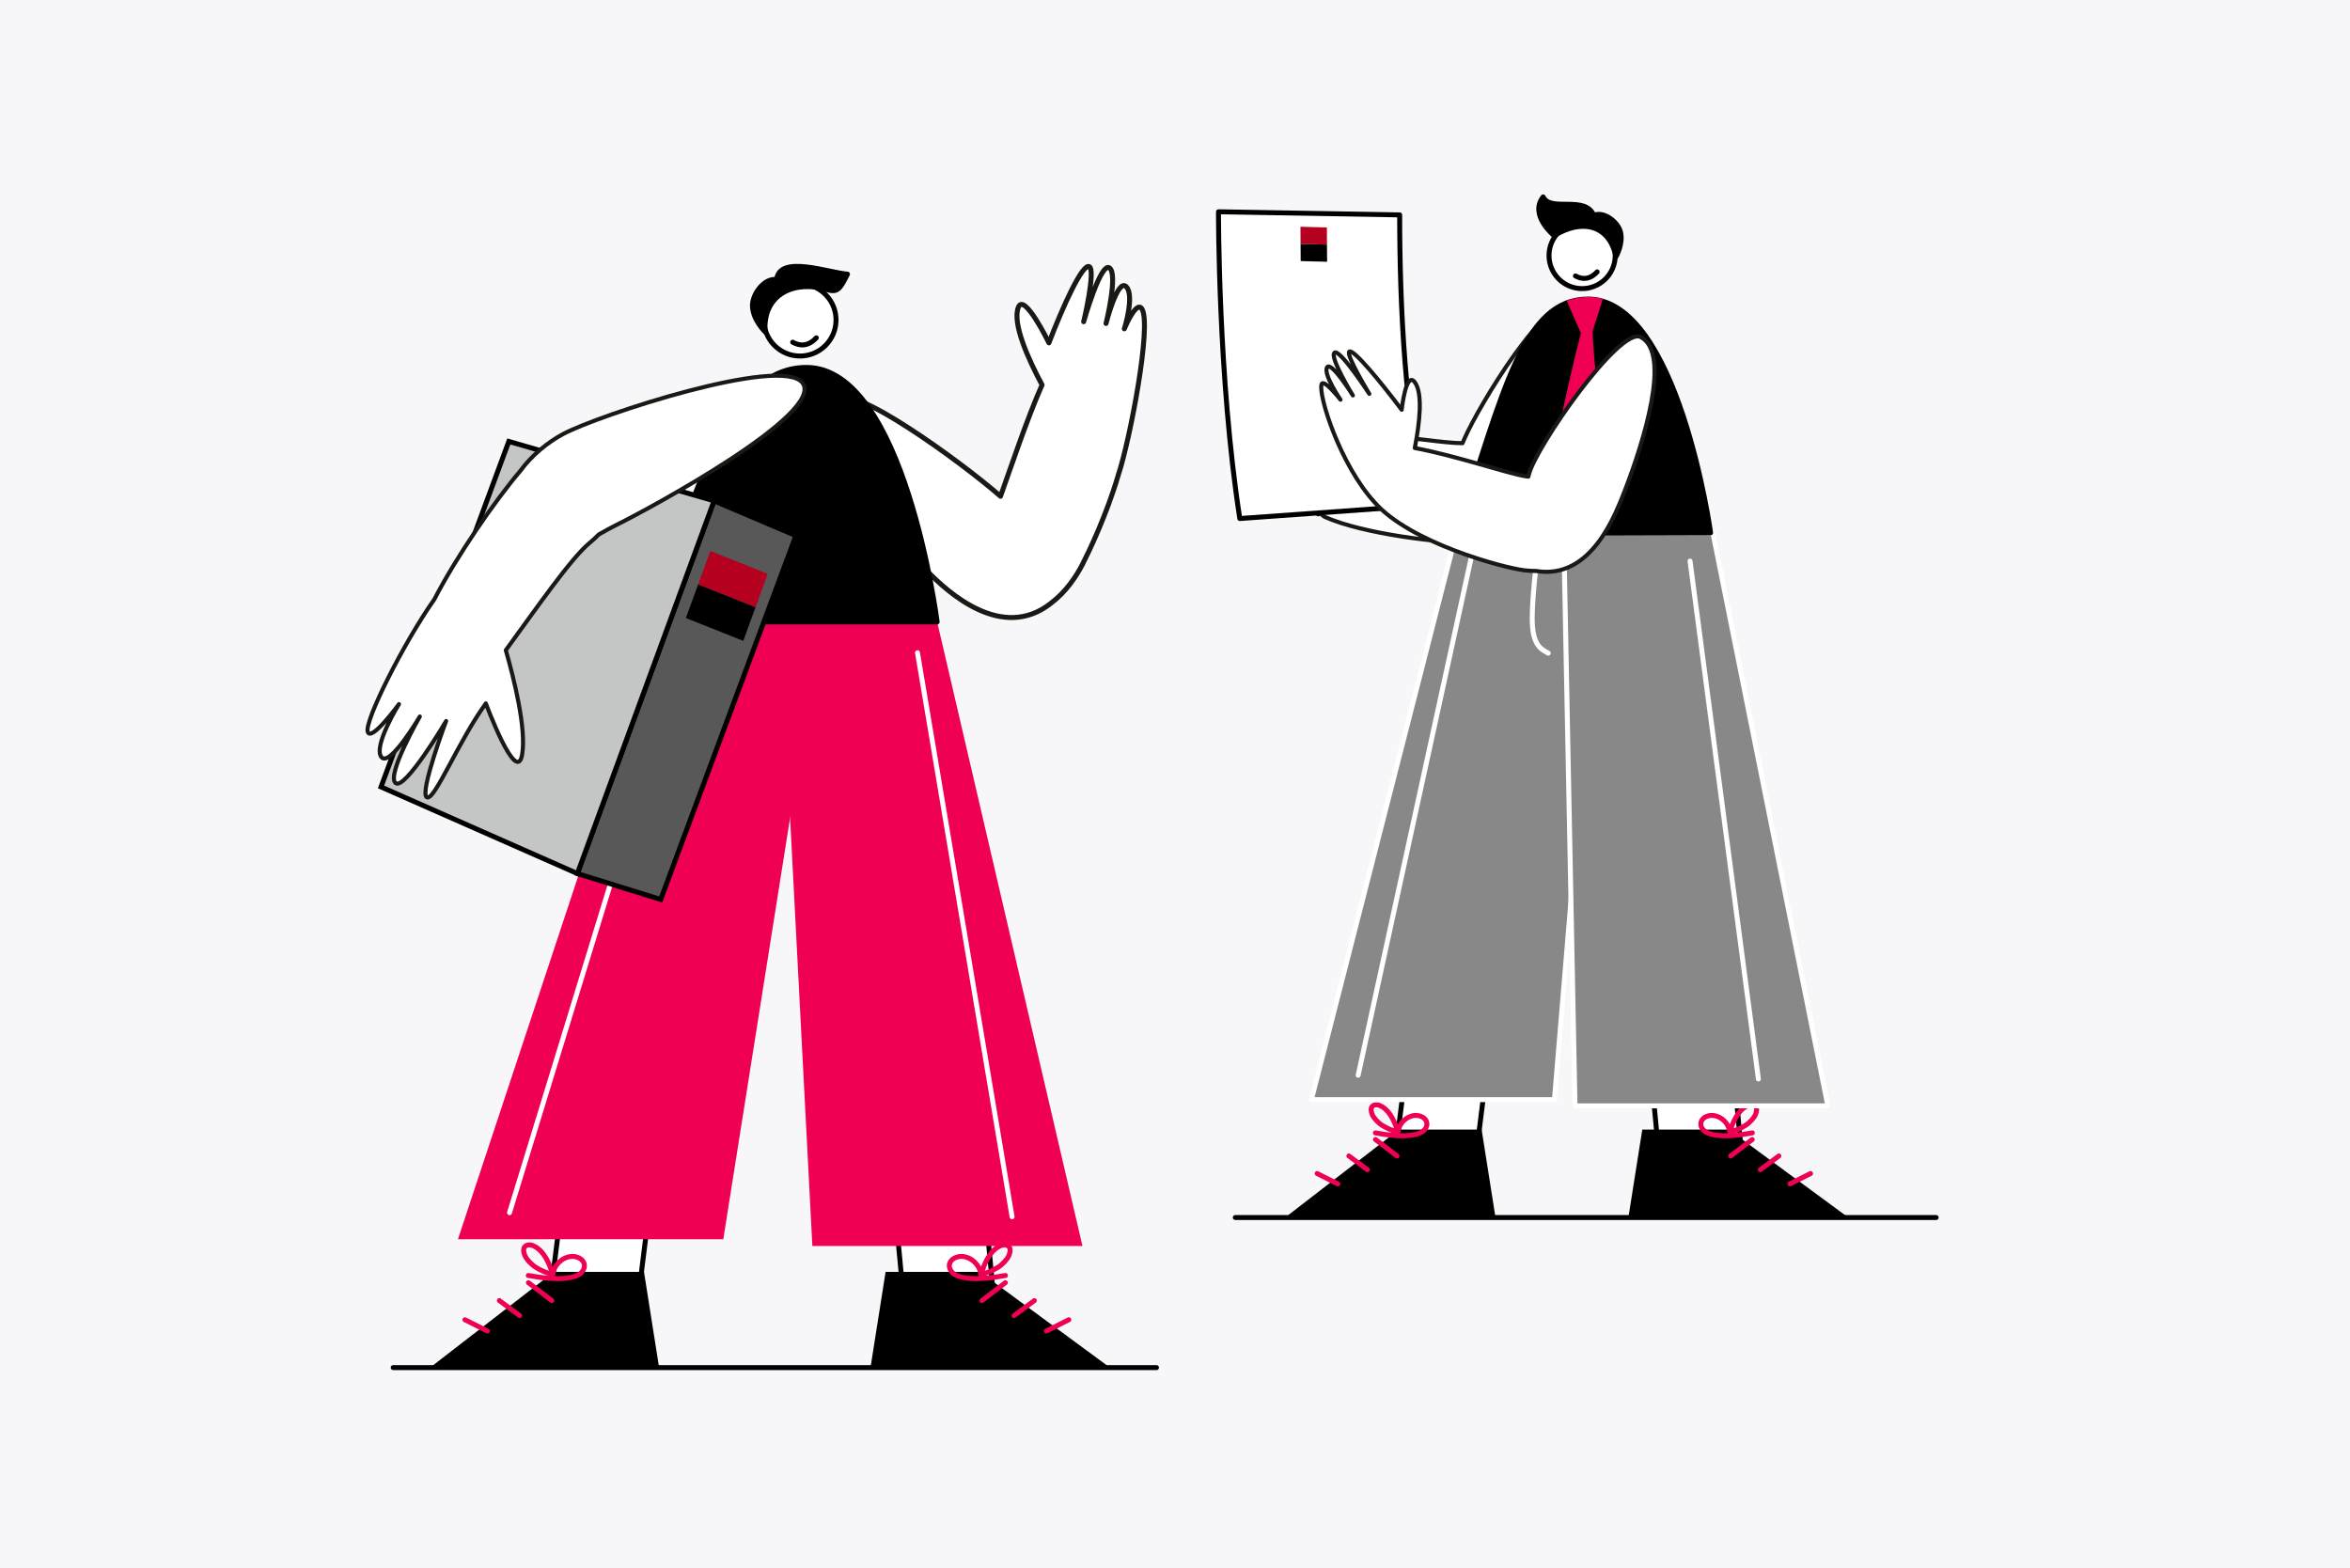 <?xml version="1.0" encoding="UTF-8"?><svg id="Partenaire" xmlns="http://www.w3.org/2000/svg" viewBox="0 0 1280 854"><defs><style>.cls-1{fill:#f7f7f9;}.cls-2{fill:#ef0055;}.cls-3,.cls-4{fill:#fff;}.cls-5{fill:#b5001f;}.cls-6{fill:#878887;}.cls-6,.cls-7,.cls-8,.cls-4,.cls-9,.cls-10,.cls-11,.cls-12,.cls-13,.cls-14,.cls-15{stroke-width:2.7px;}.cls-6,.cls-4,.cls-9,.cls-10,.cls-11,.cls-12,.cls-16,.cls-13,.cls-14,.cls-15{stroke-linecap:round;stroke-linejoin:round;}.cls-6,.cls-10,.cls-14{stroke:#fff;}.cls-7{fill:#575857;}.cls-7,.cls-8{stroke-miterlimit:10;}.cls-7,.cls-8,.cls-4,.cls-9,.cls-15{stroke:#000;}.cls-8{fill:#c4c5c5;}.cls-9,.cls-10,.cls-11,.cls-12,.cls-16{fill:none;}.cls-11,.cls-13{stroke:#ef0055;}.cls-12,.cls-16{stroke:#191915;}.cls-16{stroke-width:2.22px;}</style></defs><rect class="cls-1" width="1280" height="854"/><g><g><g><path class="cls-3" d="M621.92,168.14c-3.1-4.66-9.52,10.96-9.52,10.96,0,0,5.75-18.24,1.02-22.97-4.73-4.72-10.99,20.06-10.99,20.06,0,0,6.68-27.12,1.85-30.31-4.83-3.2-14.03,29.35-14.03,29.35,0,0,6.72-28.28,3.02-30.03-3.7-1.75-14.3,21.58-21.94,41.54,0,0-13.39-27.54-16.63-19.46-3.53,8.81,5.54,28.62,12.89,42.34-8.4,19.05-16.88,44.65-22.63,60.68-21.68-19-83.16-63.44-88.28-51.97-11.48,25.7,35.06,78.74,47.5,91.83,12.43,13.09,41.8,39.12,68.07,18.53,.17-.13,.32-.27,.49-.4,7.85-5.9,13.52-14.4,16.84-20.89,3.23-6.31,13.16-26.78,19.59-48.88h0c6.26-18.75,18.38-81.91,12.75-90.37Z"/><path class="cls-12" d="M621.92,168.14c-3.1-4.66-9.52,10.96-9.52,10.96,0,0,5.75-18.24,1.02-22.97-4.73-4.72-10.99,20.06-10.99,20.06,0,0,6.68-27.12,1.85-30.31-4.83-3.2-14.03,29.35-14.03,29.35,0,0,6.72-28.28,3.02-30.03-3.7-1.75-14.3,21.58-21.94,41.54,0,0-13.39-27.54-16.63-19.46-3.53,8.81,5.54,28.62,12.89,42.34-8.4,19.05-16.88,44.65-22.63,60.68-21.68-19-83.16-63.44-88.28-51.97-11.48,25.7,35.06,78.74,47.5,91.83,12.43,13.09,41.8,39.12,68.07,18.53,.17-.13,.32-.27,.49-.4,7.85-5.9,13.52-14.4,16.84-20.89,3.23-6.31,13.16-26.78,19.59-48.88h0c6.26-18.75,18.38-81.91,12.75-90.37Z"/></g><polygon class="cls-4" points="348.89 696.79 300.9 696.79 305.43 660.49 353.42 660.49 348.89 696.79"/><polygon class="cls-4" points="540.49 699 491.36 699 487.96 662.7 537.09 662.7 540.49 699"/><g><polygon points="533.68 692.72 604.57 744.87 474.14 744.87 482.37 692.72 533.68 692.72"/><line class="cls-13" x1="534.82" y1="708.38" x2="547.59" y2="698.62"/><line class="cls-13" x1="552.36" y1="716.53" x2="563.39" y2="708.38"/><line class="cls-13" x1="569.94" y1="724.94" x2="582.17" y2="718.8"/><path class="cls-11" d="M547.65,694.69c-6.92,1.23-15.19,2.41-22.13,1.24-2.01-.34-4.06-.8-5.74-1.95-1.68-1.15-2.93-3.14-2.66-5.16,.41-3.08,4.05-4.74,7.15-4.48,5.02,.42,9.43,4.72,9.99,9.73,2.01-5.77,4.4-12.01,9.68-15.08,1.65-.96,3.9-1.48,5.35-.24,1.38,1.18,.93,3.29,.27,4.98-.78,2.01-3.54,5.01-5.93,6.49-3.04,1.87-5.88,3.12-9.36,3.85"/></g><g><polygon points="301.72 692.72 234.24 744.87 359 744.87 350.77 692.72 301.72 692.72"/><line class="cls-13" x1="300.59" y1="708.38" x2="287.82" y2="698.62"/><line class="cls-13" x1="283.04" y1="716.53" x2="272.02" y2="708.38"/><line class="cls-13" x1="265.47" y1="724.94" x2="253.24" y2="718.8"/><path class="cls-11" d="M287.76,694.69c6.92,1.23,15.19,2.41,22.13,1.24,2.01-.34,4.06-.8,5.74-1.95,1.68-1.15,2.93-3.14,2.66-5.16-.41-3.08-4.05-4.74-7.15-4.48-5.02,.42-9.43,4.72-9.99,9.73-2.01-5.77-4.4-12.01-9.68-15.08-1.65-.96-3.9-1.48-5.35-.24-1.38,1.18-.93,3.29-.27,4.98,.78,2.01,3.54,5.01,5.93,6.49,3.04,1.87,5.88,3.12,9.36,3.85"/></g><polygon class="cls-2" points="360.81 338.71 447.26 338.71 393.96 674.95 249.43 674.95 360.81 338.71"/><path class="cls-2" d="M410.4,342.05s-4.29,31.33-4.29,47.5,5.45,18.32,9.56,20.58"/><polygon class="cls-2" points="424.79 338.71 510.45 338.71 589.6 678.64 442.48 678.64 424.79 338.71"/><path class="cls-15" d="M439.27,200.12c-38.71,0-56.92,53.83-85.03,138.6h156.21s-17.67-138.6-71.17-138.6Z"/><g><path class="cls-4" d="M421.61,187.92c7.54,7.8,19.97,8.01,27.77,.48,7.8-7.54,8.01-19.97,.48-27.77-7.54-7.8-19.97-8.01-27.77-.48-7.8,7.54-8.01,19.97-.48,27.77Z"/><path class="cls-4" d="M444.64,183.99c-4.45,4.87-9.12,4.5-12.87,2.4"/></g><line class="cls-14" x1="551.26" y1="662.7" x2="499.74" y2="355.51"/><line class="cls-10" x1="277.53" y1="660.49" x2="373.58" y2="347.56"/><line class="cls-9" x1="214.17" y1="744.87" x2="629.91" y2="744.87"/><g><polygon class="cls-7" points="388.93 272.79 433.52 291.74 359.87 489.91 314.48 475.78 388.93 272.79"/><polygon class="cls-8" points="388.93 272.79 277.14 240.43 207.53 428.6 314.48 475.78 388.93 272.79"/></g><g><path class="cls-3" d="M437.03,208.44c-11.73-14.83-110.94,17.6-130.35,27.97-8.19,4.38-17.04,11.52-23.25,20.04-13.74,16.15-34.64,46.35-46.82,69.92h0c-16.79,23.86-38.04,66.14-36.34,72.14,1.7,6,17.03-15,17.03-15,0,0-14.05,22.66-9.63,28.76,4.42,6.11,21-22.01,21-22.01,0,0-18.24,31.77-13.25,36.2,4.99,4.43,27.58-33.76,27.58-33.76,0,0-14.59,38.9-10.57,41.52,4.02,2.62,17.1-30.32,32.2-51.1,0,0,16.7,45.08,19.74,27.98,2.52-14.18-4.66-42.34-8.87-56.97,16.56-22.66,35.54-50.09,45.48-58.29,1.8-1.49,3.54-3.08,5.19-4.76,3.44-1.94,6.78-3.81,9.93-5.36,17.75-8.73,113.94-60.83,100.93-77.29Z"/><path class="cls-16" d="M437.03,208.44c-11.73-14.83-110.94,17.6-130.35,27.97-8.19,4.38-17.04,11.52-23.25,20.04-13.74,16.15-34.64,46.35-46.82,69.92h0c-16.79,23.86-38.04,66.14-36.34,72.14,1.7,6,17.03-15,17.03-15,0,0-14.05,22.66-9.63,28.76,4.42,6.11,21-22.01,21-22.01,0,0-18.24,31.77-13.25,36.2,4.99,4.43,27.58-33.76,27.58-33.76,0,0-14.59,38.9-10.57,41.52,4.02,2.62,17.1-30.32,32.2-51.1,0,0,16.7,45.08,19.74,27.98,2.52-14.18-4.66-42.34-8.87-56.97,16.56-22.66,35.54-50.09,45.48-58.29,1.8-1.49,3.54-3.08,5.19-4.76,3.44-1.94,6.78-3.81,9.93-5.36,17.75-8.73,113.94-60.83,100.93-77.29Z"/></g><g><polygon class="cls-5" points="380.25 318.35 411.5 330.8 418.17 312.55 386.91 300.09 380.25 318.35"/><polygon points="373.58 336.6 404.84 349.06 411.5 330.8 380.25 318.35 373.58 336.6"/></g></g><g><g><path class="cls-3" d="M857.34,167.93c-13.21-11.95-52.59,54.56-59.61,70.85-.37,.85-.74,1.72-1.13,2.6-10.24,0-28.34-3.36-46.33-4.37-2.84-18.08-7.14-34.07-9.57-35.99-3.86-3.06-4.23,20.22-4.23,20.22,0,0-1.24-23.64-6.93-25.16-5.7-1.52-3.6,27.3-3.6,27.3,0,0-2.69-32.28-7.98-32.33-5.3-.05-2.5,39.14-2.5,39.14,0,0-8.35-34.95-12.18-34.35-3.83,.6,2.77,30.63,2.45,53.62,0,0-31.63-20.65-25.76-7.28,6.76,15.38,38.1,37.97,38.1,37.97l1.29-.43c.9,.93,1.74,1.6,2.42,1.91,20.56,9.11,62.47,14.23,82.32,14.23,3.17,.52,6.31,.21,9.38-.73,4.16-.97,7.7-3.03,10.61-5.81,7.22-5.72,13.28-14.2,16.95-22.01,8.35-17.81,28.21-88.6,16.3-99.37Z"/><path class="cls-16" d="M857.34,167.93c-13.21-11.95-52.59,54.56-59.61,70.85-.37,.85-.74,1.72-1.13,2.6-10.24,0-28.34-3.36-46.33-4.37-2.84-18.08-7.14-34.07-9.57-35.99-3.86-3.06-4.23,20.22-4.23,20.22,0,0-1.24-23.64-6.93-25.16-5.7-1.52-3.6,27.3-3.6,27.3,0,0-2.69-32.28-7.98-32.33-5.3-.05-2.5,39.14-2.5,39.14,0,0-8.35-34.95-12.18-34.35-3.83,.6,2.77,30.63,2.45,53.62,0,0-31.63-20.65-25.76-7.28,6.76,15.38,38.1,37.97,38.1,37.97l1.29-.43c.9,.93,1.74,1.6,2.42,1.91,20.56,9.11,62.47,14.23,82.32,14.23,3.17,.52,6.31,.21,9.38-.73,4.16-.97,7.7-3.03,10.61-5.81,7.22-5.72,13.28-14.2,16.95-22.01,8.35-17.81,28.21-88.6,16.3-99.37Z"/></g><polygon class="cls-4" points="805.28 618.97 761.21 618.97 765.38 585.63 809.45 585.63 805.28 618.97"/><polygon class="cls-4" points="947.88 621 902.77 621 899.65 587.67 944.76 587.67 947.88 621"/><g><polygon points="941.63 615.23 1006.73 663.12 886.95 663.12 894.52 615.23 941.63 615.23"/><line class="cls-13" x1="942.67" y1="629.6" x2="954.4" y2="620.65"/><line class="cls-13" x1="958.79" y1="637.09" x2="968.91" y2="629.6"/><line class="cls-13" x1="974.93" y1="644.82" x2="986.16" y2="639.17"/><path class="cls-11" d="M954.46,617.03c-6.36,1.13-13.95,2.21-20.32,1.14-1.84-.31-3.73-.73-5.27-1.79-1.54-1.06-2.69-2.88-2.44-4.73,.38-2.83,3.72-4.36,6.56-4.12,4.61,.39,8.66,4.34,9.17,8.93,1.84-5.3,4.04-11.03,8.89-13.85,1.51-.88,3.58-1.36,4.91-.22,1.27,1.09,.85,3.02,.25,4.58-.72,1.85-3.25,4.61-5.44,5.96-2.8,1.72-5.4,2.87-8.6,3.54"/></g><g><polygon points="761.97 615.23 700 663.12 814.57 663.12 807.01 615.23 761.97 615.23"/><line class="cls-13" x1="760.93" y1="629.6" x2="749.2" y2="620.65"/><line class="cls-13" x1="744.82" y1="637.09" x2="734.7" y2="629.6"/><line class="cls-13" x1="728.68" y1="644.82" x2="717.45" y2="639.17"/><path class="cls-11" d="M749.15,617.03c6.36,1.13,13.95,2.21,20.32,1.14,1.84-.31,3.73-.73,5.27-1.79,1.54-1.06,2.69-2.88,2.44-4.73-.38-2.83-3.72-4.36-6.56-4.12-4.61,.39-8.66,4.34-9.17,8.93-1.84-5.3-4.04-11.03-8.89-13.85-1.51-.88-3.58-1.36-4.91-.22-1.27,1.09-.85,3.02-.25,4.58,.72,1.85,3.25,4.61,5.44,5.96,2.79,1.72,5.4,2.87,8.6,3.54"/></g><polygon class="cls-6" points="793.3 290.15 872.33 290.15 846.67 598.91 714.3 598.91 793.3 290.15"/><path class="cls-10" d="M838.49,293.22s-3.94,28.77-3.94,43.62,5.01,16.82,8.78,18.89"/><polygon class="cls-6" points="851.7 290.15 932.98 290.15 995.6 602.3 857.88 602.3 851.7 290.15"/><path class="cls-15" d="M865,162.89c-35.54,0-45.9,49.85-71.71,127.69l138.45-.42s-17.61-127.27-66.74-127.27Z"/><g><path class="cls-4" d="M848.78,151.69c6.92,7.16,18.34,7.36,25.5,.44,7.16-6.92,7.36-18.34,.44-25.5-6.92-7.16-18.34-7.36-25.5-.44-7.16,6.92-7.36,18.34-.44,25.5Z"/><path class="cls-4" d="M869.93,148.08c-4.09,4.47-8.38,4.13-11.82,2.2"/></g><line class="cls-14" x1="957.77" y1="587.67" x2="920.53" y2="305.58"/><line class="cls-10" x1="739.76" y1="585.63" x2="801.48" y2="303.11"/><line class="cls-9" x1="672.84" y1="663.12" x2="1054.59" y2="663.12"/><g><path class="cls-4" d="M762.37,117.04l-98.68-1.7s-.26,90.84,11.61,167.08l101.63-7.29c-11.61-45.94-14.56-108.62-14.56-158.09Z"/><g><polygon class="cls-5" points="708.4 132.85 722.78 133.22 722.72 123.88 708.34 123.5 708.4 132.85"/><polygon points="708.47 142.19 722.84 142.57 722.78 133.22 708.4 132.85 708.47 142.19"/></g></g><path class="cls-2" d="M863.15,161.82c-6.48,.37-9.79,1.97-9.79,1.97l7.73,17.65s-11.72,44.89-17.93,84.52l11.47,12.12,23.37-8.32s-10.37-67.42-10.48-89.52l5.5-17.36s-3.35-1.44-9.87-1.07Z"/><g><path class="cls-3" d="M893.74,183.6c-11.46-6.14-57.57,60.4-60.99,74.91-.08,.35-.18,.72-.29,1.09-.6-.06-1.2-.13-1.79-.23-9.87-1.63-38.36-11.38-60.08-15.35,2.64-13.48,4.57-29.93-.05-35.93-4.77-6.18-7.07,15.1-7.07,15.1-11.48-15.26-26.17-33.09-28.48-31.71-2.31,1.38,10.85,23.04,10.85,23.04,0,0-16.25-24.91-19-22.41-2.75,2.5,10.04,23.27,10.04,23.27,0,0-11.81-18.98-14.05-15.3-2.24,3.67,7.32,17.63,7.32,17.63,0,0-9.32-11.93-10.34-8.33-1.75,6.15,10.16,43.82,29,64.33,19.17,21.85,69.67,35.47,81.31,36.88,2.08,.25,4.28,.4,6.52,.39,29.86,4.93,43.06-29.9,48.94-45.28,9.36-24.47,24.99-73.09,8.16-82.1Z"/><path class="cls-16" d="M893.74,183.6c-11.46-6.14-57.57,60.4-60.99,74.91-.08,.35-.18,.72-.29,1.09-.6-.06-1.2-.13-1.79-.23-9.87-1.63-38.36-11.38-60.08-15.35,2.64-13.48,4.57-29.93-.05-35.93-4.77-6.18-7.07,15.1-7.07,15.1-11.48-15.26-26.17-33.09-28.48-31.71-2.31,1.38,10.85,23.04,10.85,23.04,0,0-16.25-24.91-19-22.41-2.75,2.5,10.04,23.27,10.04,23.27,0,0-11.81-18.98-14.05-15.3-2.24,3.67,7.32,17.63,7.32,17.63,0,0-9.32-11.93-10.34-8.33-1.75,6.15,10.16,43.82,29,64.33,19.17,21.85,69.67,35.47,81.31,36.88,2.08,.25,4.28,.4,6.52,.39,29.86,4.93,43.06-29.9,48.94-45.28,9.36-24.47,24.99-73.09,8.16-82.1Z"/></g></g><path class="cls-15" d="M450.11,157.64c6.07,1.82,7.27,.14,11.5-8.32-10.38-.77-37.11-10.78-38.6,2.95-6.55-1.05-13.23,7.72-13.16,14.24,.08,7.59,6.87,14.19,6.87,14.19-1.36-21.02,16.56-28.11,33.4-23.06Z"/><path class="cls-15" d="M846.54,128.37s-13.82-11.19-6.02-21.13c3.98,8.49,23-1.11,27.56,10.09,5.27-2.46,13,3.32,14.51,8.83,1.76,6.41-2.37,13.6-2.37,13.6-3.91-18.03-19.29-20.39-33.67-11.39Z"/></g></svg>